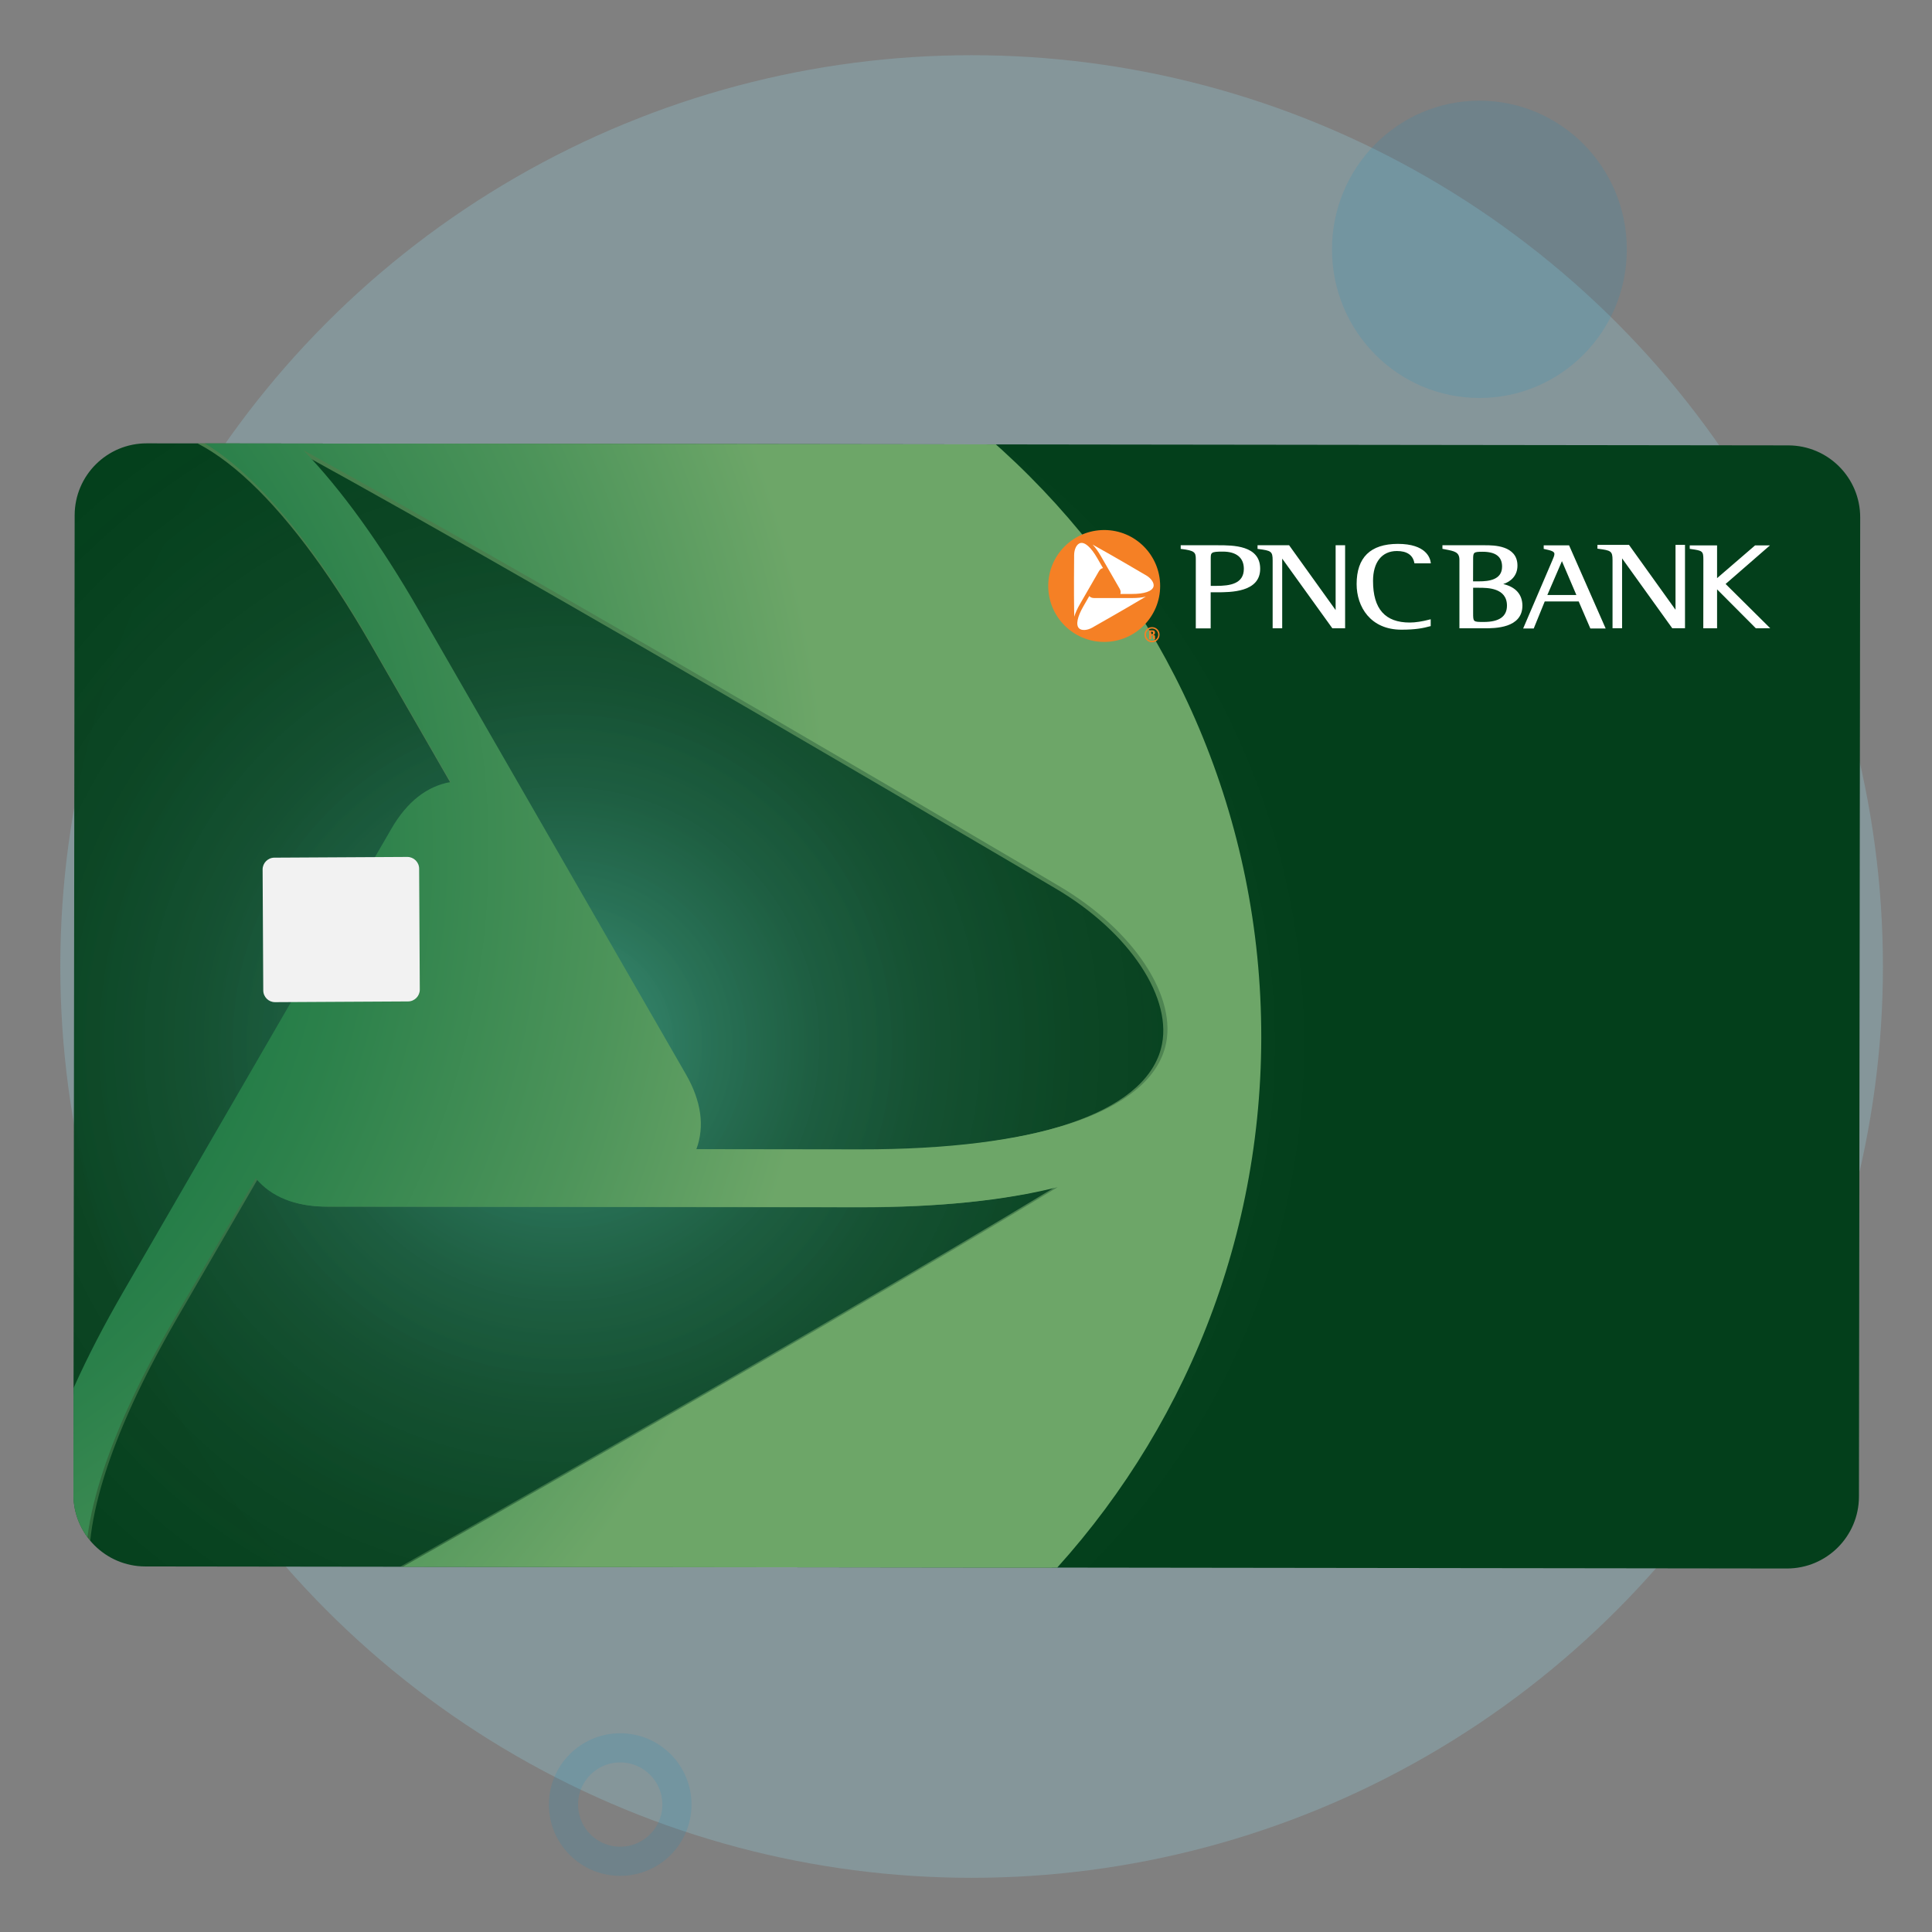 <?xml version="1.0" encoding="utf-8"?>
<!-- Generator: Adobe Illustrator 23.0.2, SVG Export Plug-In . SVG Version: 6.00 Build 0)  -->
<svg version="1.1" id="Layer_33" xmlns="http://www.w3.org/2000/svg" xmlns:xlink="http://www.w3.org/1999/xlink" x="0px" y="0px"
	 width="265px" height="265px" viewBox="0 0 265 265" style="enable-background:new 0 0 265 265;" xml:space="preserve">
<rect x="0" y="0" width="265" height="265" fill="#808080" stroke="none"/>
<style type="text/css">
	.st0{opacity:0.25;fill:#95D8E9;}
	.st1{opacity:0.15;fill:#0F8EC7;}
	.st2{opacity:0.15;fill:none;stroke:#0F8EC7;stroke-width:4;stroke-miterlimit:10;}
	.st3{clip-path:url(#SVGID_3_);}
	.st4{fill:url(#SVGID_4_);}
	.st5{fill:url(#SVGID_5_);}
	.st6{fill:#FFFFFF;}
	.st7{fill:#F58025;}
	.st8{fill-rule:evenodd;clip-rule:evenodd;fill:#FFFFFF;}
	.st9{fill:#F2F2F2;}
</style>
<circle class="st0" cx="133.27" cy="132.57" r="125"/>
<path class="st1" d="M223.14,34.21c0,11.26-9.05,20.38-20.22,20.38c-11.17,0-20.22-9.12-20.22-20.38c0-11.26,9.06-20.4,20.22-20.4
	C214.09,13.81,223.14,22.95,223.14,34.21z"/>
<circle class="st2" cx="85.07" cy="247.52" r="7.78"/>
<g>
	<g>
		<defs>
			<path id="SVGID_1_" d="M254.98,205.28c-0.01,5.45-4.43,9.87-9.89,9.86l-225.16-0.28c-5.45-0.01-9.87-4.43-9.86-9.89l0.17-134.3
				c0.01-5.45,4.43-9.87,9.89-9.86l225.16,0.28c5.45,0.01,9.87,4.43,9.86,9.89L254.98,205.28z"/>
		</defs>
		
			<radialGradient id="SVGID_2_" cx="80.391" cy="146.78" r="102.759" gradientTransform="matrix(1 6.905621e-03 -6.905621e-03 1 -2.259 -4.144)" gradientUnits="userSpaceOnUse">
			<stop  offset="0" style="stop-color:#2D9577;stop-opacity:0.8"/>
			<stop  offset="0.081" style="stop-color:#238161;stop-opacity:0.816"/>
			<stop  offset="0.201" style="stop-color:#176948;stop-opacity:0.84"/>
			<stop  offset="0.335" style="stop-color:#0E5634;stop-opacity:0.867"/>
			<stop  offset="0.488" style="stop-color:#084926;stop-opacity:0.898"/>
			<stop  offset="0.676" style="stop-color:#04411D;stop-opacity:0.935"/>
			<stop  offset="1" style="stop-color:#033F1B"/>
		</radialGradient>
		<use xlink:href="#SVGID_1_"  style="overflow:visible;fill:url(#SVGID_2_);"/>
		<clipPath id="SVGID_3_">
			<use xlink:href="#SVGID_1_"  style="overflow:visible;"/>
		</clipPath>
		<g class="st3">
			
				<radialGradient id="SVGID_4_" cx="82.071" cy="123.422" r="171.213" fx="-25.683" fy="256.474" gradientTransform="matrix(0.997 0.076 -0.087 1.141 8.345 -20.779)" gradientUnits="userSpaceOnUse">
				<stop  offset="0.332" style="stop-color:#6DA668;stop-opacity:0.4"/>
				<stop  offset="0.803" style="stop-color:#689A63;stop-opacity:0.824"/>
				<stop  offset="1" style="stop-color:#669361"/>
			</radialGradient>
			<path class="st4" d="M64.4,34.29C33.86,34.25,6.28,46.9-13.4,67.24l-0.17,138.11c-0.01,7.13,5.76,12.91,12.89,12.92l13.31,0.02
				c-1.77-8.06,2.2-21.1,11.56-37.3l11.19-19.31c2.13,2.54,5.34,3.84,9.57,3.84l72.77,0.09c10.61,0.01,19.6-0.9,26.9-2.73
				c-0.1,0.07-0.19,0.13-0.3,0.19c-13.9,8.42-41.71,24.83-95.49,55.26l92.18,0.12c19.33-19.5,31.29-46.32,31.33-75.93
				C172.42,82.82,124.09,34.37,64.4,34.29z M53.85,114.07l-36.47,62.98c-5.31,9.16-9.02,17.43-11.09,24.67c0-0.13,0-0.22,0-0.35
				c-0.36-16.65-0.66-50.05-0.09-114.71l0.03-3.66c0.05-11.89,5.02-21.84,11.81-23.64c8.88-2.35,20.83,8.23,32.79,29l11.12,19.31
				C58.72,108.25,55.98,110.39,53.85,114.07z M117.73,157.75l-22.32-0.03c1.15-3.11,0.67-6.56-1.44-10.22L57.65,84.44
				c-5.29-9.19-10.59-16.52-15.81-21.95c0.1,0.07,0.2,0.12,0.31,0.17c14.55,8,43.61,24.44,99.33,57.26l3.19,1.88
				c10.28,6,16.4,15.26,14.57,22.05C156.85,152.72,141.71,157.78,117.73,157.75z"/>
			<g>
				
					<radialGradient id="SVGID_5_" cx="-41.22" cy="121.13" r="158.031" gradientTransform="matrix(1 6.905621e-03 -6.905621e-03 1 -2.259 -4.144)" gradientUnits="userSpaceOnUse">
					<stop  offset="0" style="stop-color:#006837"/>
					<stop  offset="0.169" style="stop-color:#056B39"/>
					<stop  offset="0.371" style="stop-color:#147340"/>
					<stop  offset="0.59" style="stop-color:#2C814B"/>
					<stop  offset="0.819" style="stop-color:#4D945A"/>
					<stop  offset="1" style="stop-color:#6DA668"/>
				</radialGradient>
				<path class="st5" d="M64.29,33.34C33.55,33.3,5.78,46.04-14.04,66.52l-0.18,139.07c-0.01,7.18,5.8,13,12.98,13.01l13.4,0.02
					c-1.78-8.11,2.22-21.25,11.64-37.56l11.27-19.44c2.15,2.56,5.38,3.86,9.64,3.87l73.28,0.09c10.69,0.01,19.74-0.9,27.09-2.75
					c-0.1,0.07-0.19,0.13-0.3,0.19c-13.99,8.48-42,25-96.15,55.65l92.82,0.12c19.46-19.64,31.51-46.64,31.55-76.46
					C173.07,82.21,124.4,33.41,64.29,33.34z M53.68,113.68l-36.72,63.42c-5.35,9.23-9.08,17.55-11.17,24.84c0-0.13,0-0.23,0-0.35
					c-0.36-16.77-0.66-50.4-0.09-115.5l0.03-3.68c0.05-11.98,5.06-21.99,11.9-23.81c8.94-2.37,20.97,8.28,33.02,29.21l11.19,19.45
					C58.58,107.81,55.82,109.97,53.68,113.68z M118,157.65l-22.48-0.03c1.16-3.14,0.67-6.61-1.45-10.29l-36.56-63.5
					c-5.32-9.25-10.66-16.64-15.92-22.1c0.1,0.07,0.2,0.12,0.32,0.18c14.65,8.06,43.92,24.61,100.02,57.65l3.21,1.9
					c10.35,6.04,16.52,15.37,14.67,22.21C157.39,152.59,142.15,157.68,118,157.65z"/>
			</g>
		</g>
	</g>
	<g>
		<g>
			<path class="st6" d="M151.46,73.04c-4.05,0-7.34,3.28-7.34,7.34c0,4.05,3.28,7.34,7.34,7.34c4.05,0,7.34-3.28,7.34-7.34
				C158.79,76.33,155.51,73.04,151.46,73.04"/>
		</g>
		<path class="st7" d="M157.89,86.65l0.12,0c0.09,0,0.14,0.04,0.14,0.16c0,0.08-0.03,0.18-0.14,0.18l-0.12,0L157.89,86.65
			 M157.89,87.16l0.07,0c0.21,0,0.19,0.12,0.19,0.27c0,0.08,0,0.16,0.04,0.23l0.27,0c-0.03-0.05-0.03-0.27-0.03-0.35
			c0-0.22-0.18-0.23-0.24-0.23v-0.01c0.18-0.03,0.24-0.14,0.24-0.29c0-0.21-0.12-0.32-0.31-0.32l-0.5,0l0,1.2l0.27,0L157.89,87.16z
			 M158.02,86.02c-0.58,0-1.04,0.46-1.04,1.04c0,0.58,0.46,1.04,1.04,1.04c0.57,0,1.03-0.46,1.03-1.04
			C159.06,86.48,158.6,86.02,158.02,86.02 M158.02,87.9c-0.47,0-0.84-0.38-0.84-0.85c0-0.47,0.38-0.84,0.84-0.84
			c0.46,0,0.84,0.38,0.84,0.84C158.86,87.52,158.48,87.9,158.02,87.9"/>
		<path class="st7" d="M155.25,81.47l-1.58,0c0.08-0.22,0.05-0.47-0.1-0.73l-2.58-4.48c-0.38-0.65-0.75-1.17-1.12-1.56
			c0.01,0,0.01,0.01,0.02,0.01c1.03,0.57,3.1,1.73,7.06,4.06l0.23,0.13c0.73,0.42,1.17,1.08,1.04,1.56
			C158.03,81.11,156.96,81.47,155.25,81.47 M150.09,85.93l-0.22,0.13c-0.73,0.42-1.52,0.47-1.87,0.12
			c-0.46-0.46-0.24-1.57,0.62-3.05l0.79-1.37c0.15,0.18,0.38,0.27,0.68,0.27l5.17,0c0.75,0,1.39-0.06,1.91-0.2
			c-0.01,0.01-0.01,0.01-0.02,0.01C156.13,82.45,154.09,83.66,150.09,85.93 M147.33,76.43l0-0.26c0-0.84,0.35-1.55,0.84-1.68
			c0.63-0.17,1.48,0.58,2.33,2.06l0.79,1.37c-0.23,0.04-0.42,0.19-0.57,0.45l-2.58,4.47c-0.38,0.65-0.64,1.24-0.79,1.75
			c0-0.01,0-0.02,0-0.02C147.32,83.39,147.29,81.02,147.33,76.43 M151.46,72.7c-4.24,0-7.68,3.44-7.68,7.67
			c0,4.24,3.44,7.68,7.67,7.68c4.24,0,7.68-3.44,7.68-7.67C159.13,76.14,155.7,72.7,151.46,72.7"/>
		<path class="st6" d="M167.1,74.79l-5.03,0l-0.12,0l0,0.5l0.1,0.01c1.79,0.22,1.97,0.45,1.97,1.37l0,9.52l2.04,0l0-4.95l0.82,0
			c1.94,0,5.97,0,5.97-3.22C172.86,74.79,169.11,74.79,167.1,74.79 M166.85,80.36l-0.78,0l0-3.7c0-0.87,0-1,1.66-1
			c1.86,0,2.88,0.84,2.88,2.36C170.61,80.08,168.71,80.36,166.85,80.36"/>
		<path class="st6" d="M184.4,74.79l-1.2,0l0,8.89c-0.32-0.44-6.38-8.89-6.38-8.89l-4.33,0l0,0.5l0.1,0.01
			c1.75,0.23,1.97,0.31,1.97,1.56l0,9.32l1.31,0l0-9.56c0.32,0.44,6.88,9.56,6.88,9.56l1.75,0l0-11.4L184.4,74.79z"/>
		<path class="st6" d="M186.08,80.12c0,3.11,1.9,6.25,6.14,6.25c2.01,0,3.01-0.22,3.93-0.47l0.09-0.02l0-0.94l-0.16,0.04
			c-0.98,0.26-1.94,0.41-2.71,0.41c-3.39,0-5.04-1.87-5.04-5.71c0-2.57,1.22-4.1,3.27-4.1c1.37,0,2.18,0.54,2.39,1.6l0.02,0.09
			l2.25,0l-0.02-0.13c-0.08-0.6-0.63-2.54-4.51-2.54C187.97,74.61,186.08,76.46,186.08,80.12"/>
		<path class="st6" d="M206.19,80.11c1-0.32,1.95-1.11,1.95-2.53c0-2.79-3.31-2.79-4.4-2.79l-5.78,0l-0.11,0l0,0.49l0.46,0.09
			c1.2,0.23,1.87,0.36,1.87,1.42l0,9.39l3.44,0c1.42,0,5.2,0,5.2-3.12C208.8,81.52,207.89,80.51,206.19,80.11 M202.06,76.81
			c0-1.02,0-1.13,1.27-1.13c1.82,0,2.7,0.67,2.7,2.04c0,1.81-1.8,2.02-3.16,2.02l-0.82,0L202.06,76.81z M203.53,85.31
			c-1.47,0-1.47,0-1.47-1.24l0-3.45l0.82,0c1.14,0,3.82,0,3.82,2.45C206.7,84.56,205.63,85.31,203.53,85.31"/>
		<path class="st6" d="M215.22,74.8l-0.08,0l-3.4,0l0,0.49l0.09,0.02c0.97,0.2,1.38,0.34,1.38,0.67c0,0.23-0.14,0.54-0.26,0.82
			l-0.01,0.03c0,0-4.02,9.38-4.02,9.38l1.45,0c0,0,1.45-3.57,1.51-3.71l4.66,0c0.06,0.13,1.6,3.71,1.6,3.71l2.1,0L215.22,74.8z
			 M212.24,81.61c0.12-0.28,1.81-4.21,2-4.64c0.18,0.43,1.86,4.36,1.98,4.64L212.24,81.61z"/>
		<path class="st8" d="M233.63,86.18l1.89,0l0-5.34c0.34,0.34,5.32,5.34,5.32,5.34l1.97-0.01l-6.12-6.07l6.08-5.29l-0.28,0l-0.3,0
			l-1.46,0c0,0-4.89,4.21-5.21,4.49c0-0.41,0-4.49,0-4.49l-3.75,0l0,0.47l0.19,0.03c1.54,0.22,1.68,0.27,1.68,1.43L233.63,86.18z"/>
		<path class="st6" d="M231.02,74.74l-1.2,0l0,8.9c-0.32-0.44-6.38-8.9-6.38-8.9l-4.33,0l0,0.52l0.1,0.01
			c1.75,0.23,1.97,0.31,1.97,1.56l0,9.34l1.31,0l0-9.58c0.32,0.44,6.88,9.58,6.88,9.58l1.75,0l0-11.44L231.02,74.74z"/>
	</g>
	<g>
		<path class="st9" d="M57.58,135.74c0,0.88-0.71,1.61-1.6,1.62l-18.25,0.1c-0.88,0.01-1.61-0.71-1.62-1.6l-0.09-16.6
			c0-0.88,0.71-1.61,1.6-1.62l18.25-0.1c0.88,0,1.61,0.71,1.62,1.6L57.58,135.74z"/>
	</g>
</g>
</svg>
